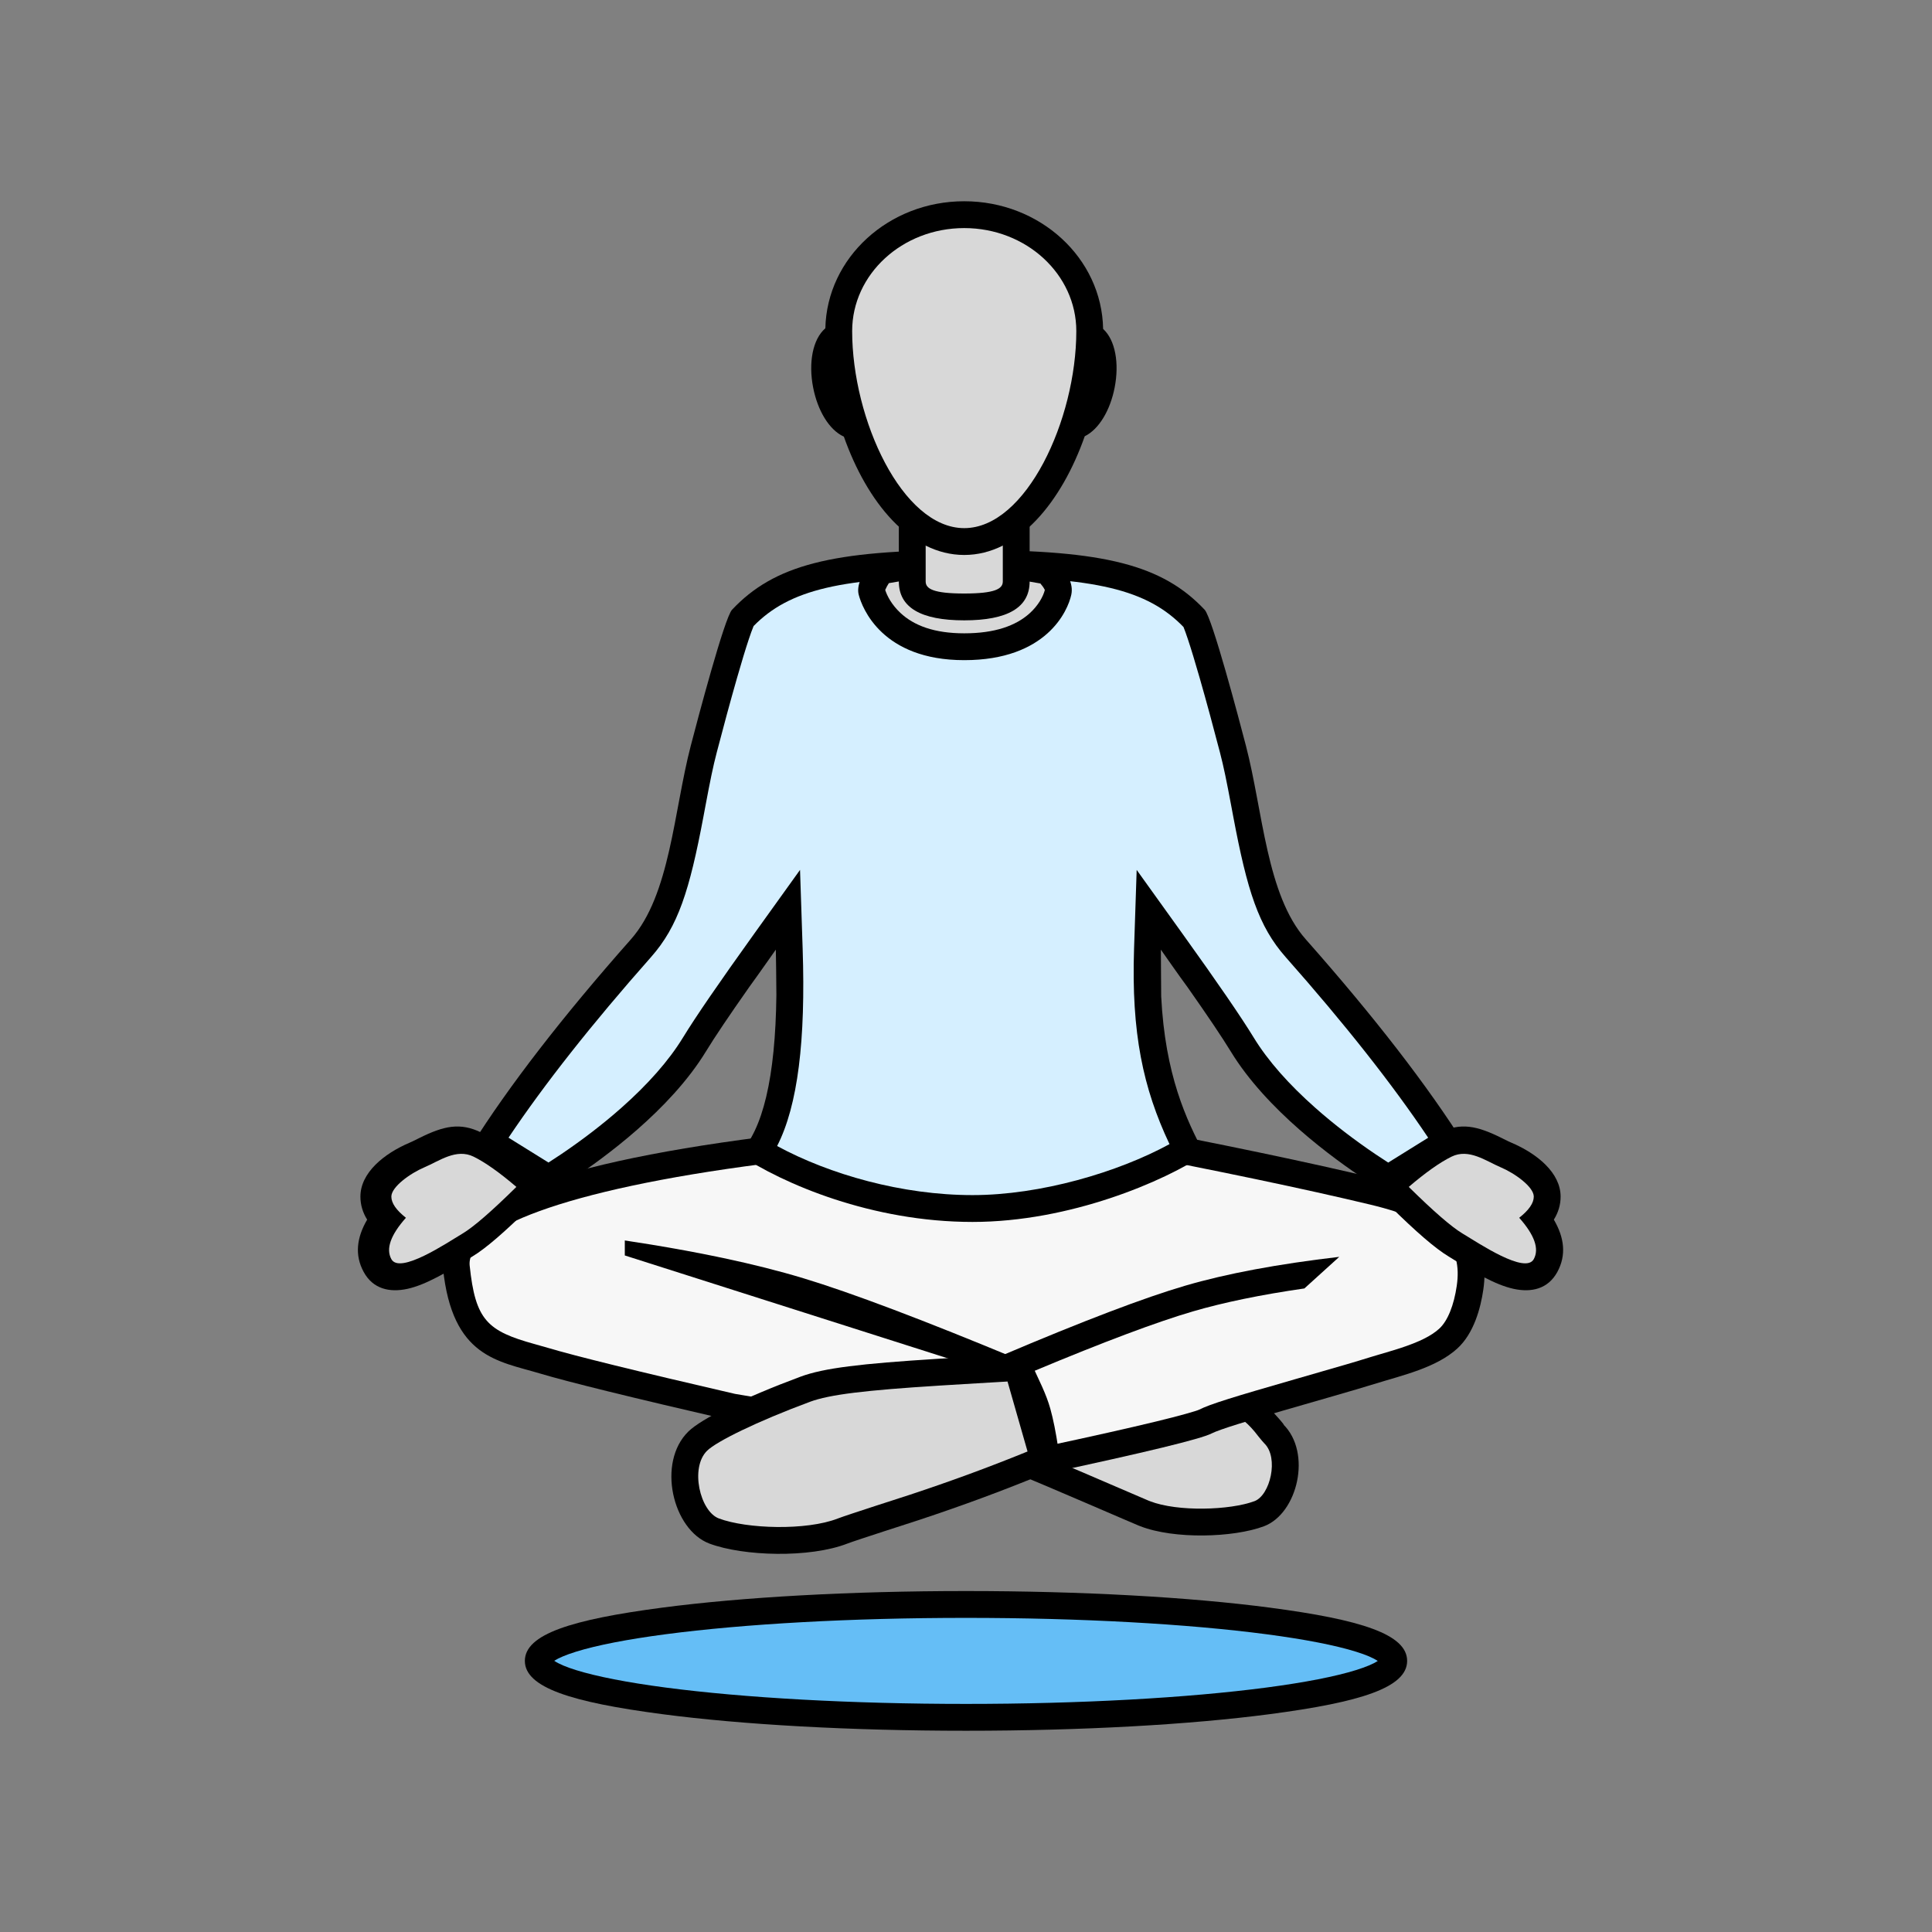 <?xml version="1.0" encoding="UTF-8"?>
<svg width="144px" height="144px" viewBox="0 0 144 144" version="1.1" xmlns="http://www.w3.org/2000/svg" xmlns:xlink="http://www.w3.org/1999/xlink">
    <rect x="0" y="0" width="144" height="144" fill="#808080" stroke="none"/>
    <!-- Generator: Sketch 51 (57462) - http://www.bohemiancoding.com/sketch -->
    <title>icons/lgk</title>
    <desc>Created with Sketch.</desc>
    <defs></defs>
    <g id="icons/lgk" stroke="none" stroke-width="1" fill="none" fill-rule="evenodd">
        <g id="meditating-dude" transform="translate(26, 15)" fill-rule="nonzero">
            <path d="M58.854,98.702 C58.422,98.531 52.959,96.147 48.802,94.421 L46.156,93.322 L65.35,87.842 L65.675,87.979 C66.417,88.292 67.058,88.656 67.616,89.067 C68.532,89.741 70.031,91.539 69.637,91.155 C71.8,93.265 70.722,97.818 68.204,98.76 C65.94,99.607 61.525,99.742 58.99,98.755 C58.922,98.729 58.922,98.729 58.854,98.702 Z" id="Rectangle-15-Copy" fill="#000000"></path>
            <path d="M65.212,89.961 L52.197,93.677 C55.741,95.178 59.275,96.718 59.589,96.842 C59.652,96.867 59.652,96.867 59.716,96.892 C61.766,97.69 65.677,97.57 67.503,96.887 C68.672,96.449 69.335,93.654 68.24,92.586 C68.071,92.42 67.515,91.709 67.501,91.692 C67.182,91.309 66.851,90.987 66.43,90.677 C66.077,90.417 65.675,90.178 65.212,89.961 Z" id="Path" fill="#D8D8D8"></path>
            <path d="M45.641,69.755 L56.76,68.689 C65.057,70.274 71.672,71.659 76.604,72.842 C84.004,74.616 85.008,78.021 84.557,81.125 C84.358,82.496 83.857,84.386 82.613,85.516 C81.042,86.945 78.525,87.506 76.604,88.103 C73.164,89.173 65.5,91.229 64.301,91.843 C63.502,92.252 59.399,93.249 51.992,94.833 L28.383,90.852 C21.043,89.156 16.331,87.996 14.246,87.372 C11.119,86.435 7.71,86.186 7.018,79.538 C6.557,75.106 14.467,71.845 30.749,69.755 L45.641,69.755 Z" id="Path-9" fill="#000000"></path>
            <path d="M9.007,79.331 C9.431,83.398 10.315,84.205 13.862,85.184 C14.334,85.314 14.555,85.376 14.82,85.456 C16.843,86.062 21.512,87.212 28.775,88.89 L51.947,92.797 C55.455,92.045 58.191,91.43 60.152,90.954 C62.009,90.503 63.193,90.163 63.39,90.063 C64.176,89.66 65.967,89.111 70.487,87.81 C70.571,87.786 70.571,87.786 70.654,87.762 C74.317,86.708 74.933,86.529 76.011,86.193 C76.134,86.155 76.134,86.155 76.258,86.118 C76.415,86.07 76.576,86.022 76.795,85.958 C77.064,85.879 77.207,85.837 77.332,85.799 C77.761,85.672 78.08,85.575 78.388,85.474 C79.758,85.025 80.672,84.578 81.268,84.036 C81.91,83.452 82.37,82.272 82.578,80.837 C83,77.93 81.594,76.095 76.138,74.786 C71.295,73.625 64.803,72.265 56.665,70.707 L45.831,71.746 L30.877,71.755 C15.898,73.689 8.728,76.652 9.007,79.331 Z" id="Path" fill="#F7F7F7"></path>
            <path d="M14.884,74.006 L9.114,70.416 C11.941,65.926 15.912,60.79 21.028,55.008 C23.954,51.7 24.216,45.46 25.487,40.579 C25.996,38.624 27.998,31.045 28.562,30.446 C31.698,27.115 36.028,25.997 45.868,25.997 C45.976,25.997 46.083,26.003 46.189,26.015 C46.287,26.005 46.385,26 46.483,26 C56.323,26 60.653,27.118 63.789,30.449 C64.353,31.048 66.355,38.627 66.864,40.582 C68.135,45.463 68.397,51.703 71.323,55.011 C76.439,60.793 80.41,65.929 83.237,70.419 L77.467,74.009 L75.878,73.004 C73.342,71.332 68.396,67.731 65.738,63.376 C65.091,62.317 64.015,60.717 62.51,58.575 C61.928,57.796 60.659,55.969 60.525,55.782 C60.517,56.011 60.548,58.447 60.548,59.262 C60.842,65.12 62.421,68.48 63.789,71.028 C60.802,73.036 53.761,76.076 46.483,76.076 C38.995,76.076 32.372,73.251 29.065,71.028 C30.862,69.25 31.796,65.297 31.867,59.169 C31.867,58.345 31.834,56.008 31.826,55.779 C31.692,55.966 30.457,57.731 29.871,58.53 C28.35,60.693 27.264,62.307 26.613,63.374 C23.955,67.728 19.009,71.329 16.473,73.001 L14.884,74.006 Z" id="Combined-Shape" fill="#000000"></path>
            <path d="M69.825,56.336 C67.81,54.058 66.962,51.399 65.919,45.861 C65.886,45.686 65.856,45.525 65.794,45.192 C65.407,43.129 65.207,42.152 64.929,41.086 C64.471,39.326 63.933,37.33 63.425,35.558 C63.084,34.37 62.784,33.379 62.538,32.642 C62.409,32.254 62.298,31.946 62.211,31.733 C59.524,28.955 55.638,28 46.483,28 C46.463,28 46.362,28.009 46.18,28.026 L45.967,28.003 C36.713,27.997 32.827,28.953 30.17,31.66 C30.053,31.943 29.942,32.251 29.813,32.64 C29.567,33.376 29.267,34.367 28.926,35.555 C28.418,37.327 27.88,39.323 27.422,41.083 C27.144,42.149 26.944,43.126 26.557,45.189 C26.495,45.523 26.465,45.684 26.432,45.858 C25.389,51.396 24.541,54.055 22.526,56.333 C18.111,61.323 14.57,65.813 11.902,69.796 L14.882,71.649 C15.187,71.454 15.505,71.245 15.841,71.018 C17.378,69.978 18.902,68.821 20.319,67.566 C22.269,65.838 23.842,64.074 24.906,62.331 C25.842,60.799 27.601,58.237 30.201,54.613 L33.63,49.836 L33.825,55.713 C34.051,62.518 33.476,67.385 31.922,70.418 C35.836,72.541 41.24,74.076 46.483,74.076 C51.57,74.076 57.33,72.372 61.168,70.277 C59.194,66.103 58.318,61.984 58.526,55.716 L58.721,49.838 L62.15,54.616 C64.75,58.239 66.509,60.802 67.445,62.334 C68.509,64.077 70.082,65.841 72.033,67.569 C73.449,68.824 74.973,69.981 76.51,71.021 C76.846,71.248 77.164,71.457 77.469,71.652 L80.449,69.799 C77.781,65.816 74.24,61.326 69.825,56.336 Z" id="Path" fill="#D5EFFF"></path>
            <path d="M90.074,79.806 C89.375,81.087 88.125,81.35 86.811,81.062 C86.135,80.914 85.406,80.613 84.569,80.176 C84.277,80.024 83.975,79.856 83.657,79.672 C83.17,79.389 81.86,78.583 81.971,78.649 C80.976,78.052 79.555,76.82 77.596,74.89 L76.044,73.36 L77.701,71.944 C79.078,70.768 80.266,69.928 81.303,69.418 C82.876,68.643 84.096,68.911 85.918,69.817 C86.469,70.091 86.464,70.089 86.613,70.152 C88.58,70.984 90.319,72.419 90.319,74.188 C90.319,74.813 90.141,75.38 89.815,75.905 C90.598,77.243 90.759,78.552 90.074,79.806 Z" id="Path-8" fill="#000000"></path>
            <path d="M14.706,79.806 C14.007,81.087 12.757,81.35 11.443,81.062 C10.768,80.914 10.039,80.613 9.201,80.176 C8.909,80.024 8.607,79.856 8.289,79.672 C7.802,79.389 6.492,78.583 6.603,78.649 C5.608,78.052 4.188,76.82 2.229,74.89 L0.676,73.36 L2.334,71.944 C3.71,70.768 4.899,69.928 5.935,69.418 C7.508,68.643 8.729,68.911 10.551,69.817 C11.101,70.091 11.097,70.089 11.245,70.152 C13.213,70.984 14.951,72.419 14.951,74.188 C14.951,74.813 14.773,75.38 14.448,75.905 C15.23,77.243 15.391,78.552 14.706,79.806 Z" id="Path-8-Copy" fill="#000000" transform="translate(7.907, 75.065) scale(-1, 1) translate(-7.907, -75.065) "></path>
            <path d="M79,73.465 C80.85,75.288 82.183,76.444 83,76.934 C84.225,77.669 87.69,79.999 88.319,78.848 C88.738,78.08 88.376,77.053 87.233,75.766 C87.957,75.195 88.319,74.67 88.319,74.188 C88.319,73.465 86.919,72.453 85.833,71.994 C84.747,71.534 83.481,70.575 82.186,71.212 C81.323,71.637 80.261,72.388 79,73.465 Z" id="Path" fill="#D8D8D8"></path>
            <path d="M3,73.465 C4.85,75.288 6.183,76.444 7,76.934 C8.225,77.669 11.69,79.999 12.319,78.848 C12.738,78.08 12.376,77.053 11.233,75.766 C11.957,75.195 12.319,74.67 12.319,74.188 C12.319,73.465 10.919,72.453 9.833,71.994 C8.747,71.534 7.481,70.575 6.186,71.212 C5.323,71.637 4.261,72.388 3,73.465 Z" id="Path" fill="#D8D8D8" transform="translate(7.744, 75.081) scale(-1, 1) translate(-7.744, -75.081) "></path>
            <path d="M51.24,86.363 C51.281,85.811 51.272,85.275 51.225,84.597 C51.21,84.377 51.158,83.778 51.117,83.311 C56.717,83.047 60.923,83.007 63.71,83.187 C66.099,83.341 68.897,83.752 72.101,84.421 L75.348,83.097 C70.856,82.032 67.02,81.396 63.839,81.191 C60.658,80.986 55.767,81.057 49.166,81.407 L48.995,81.875 C49.133,83.943 49.33,85.078 49.246,86.214 C49.188,86.983 49.027,88 48.762,89.264 L50.783,89.364 C51.028,88.158 51.18,87.161 51.24,86.363 Z" id="Rectangle-17" fill="#000000" transform="translate(62.055, 85.22) rotate(-20) translate(-62.055, -85.22) "></path>
            <path d="M26.147,82.807 L20.665,82.584 L19.81,81.043 C20.119,81.029 20.426,81.016 20.729,81.003 L20.665,82.584 L22.413,81.613 L22.044,80.948 C23.494,80.89 24.865,80.843 26.159,80.806 L43.581,81.516 C45.135,81.742 46.778,82.019 48.511,82.345 L48.236,83.1 L50.116,83.784 L50.161,82.666 C50.273,82.688 50.385,82.711 50.498,82.734 L50.116,83.784 L43.396,83.51 C41.006,83.16 38.84,82.931 36.899,82.825 C34.323,82.683 30.736,82.677 26.147,82.807 Z M19.81,81.043 C27.548,80.694 33.281,80.622 37.009,80.828 C40.737,81.033 45.233,81.668 50.498,82.734 L50.116,83.784 L20.665,82.584 L19.81,81.043 Z" id="Rectangle-17-Copy" fill="#000000" transform="translate(35.154, 82.249) scale(-1, 1) rotate(-20) translate(-35.154, -82.249) "></path>
            <path d="M39.108,26.635 C42.24,26.069 44.494,25.787 45.868,25.787 C47.243,25.787 49.462,26.069 52.527,26.635 C53.581,27.621 54.021,28.519 53.848,29.327 C53.587,30.539 51.995,34.204 45.868,34.204 C39.742,34.204 38.258,30.308 38.003,29.327 C37.833,28.673 38.201,27.775 39.108,26.635 Z" id="Rectangle-13-Copy" fill="#000000"></path>
            <path d="M40.002,28.923 C39.979,28.979 39.975,28.975 39.961,28.915 C40.106,29.415 40.478,30.089 41.103,30.675 C42.119,31.628 43.638,32.204 45.868,32.204 C48.137,32.204 49.696,31.647 50.726,30.728 C51.379,30.145 51.767,29.448 51.886,28.935 C51.879,28.974 51.876,28.976 51.852,28.929 C51.793,28.807 51.69,28.659 51.543,28.489 C48.912,28.019 47.003,27.787 45.868,27.787 C44.752,27.787 42.863,28.011 40.251,28.464 C40.137,28.641 40.055,28.795 40.002,28.923 Z" id="Path" fill="#D8D8D8"></path>
            <path d="M40.994,22.033 L50.743,22.033 L50.743,28.343 C50.743,30.272 49.118,31.237 45.868,31.237 C42.619,31.237 40.994,30.272 40.994,28.343 L40.994,22.033 Z" id="Rectangle-13" fill="#000000"></path>
            <path d="M42.994,28.343 C42.994,28.89 43.579,29.237 45.868,29.237 C48.158,29.237 48.743,28.89 48.743,28.343 L48.743,24.033 L42.994,24.033 L42.994,28.343 Z" id="Path" fill="#D8D8D8"></path>
            <path d="M36.897,17.545 C35.799,17.044 34.941,15.602 34.606,13.879 C34.251,12.05 34.561,10.293 35.517,9.469 C35.635,4.204 40.24,0 45.868,0 C51.513,0 56.128,4.228 56.22,9.515 C57.137,10.356 57.43,12.083 57.081,13.879 C56.752,15.571 55.918,16.992 54.85,17.516 C53.133,22.392 49.921,26.364 45.868,26.364 C41.823,26.364 38.616,22.408 36.897,17.545 Z" id="Combined-Shape" fill="#000000"></path>
            <path d="M45.868,24.364 C50.484,24.364 54.222,16.267 54.222,9.676 C54.222,5.454 50.498,2 45.868,2 C41.239,2 37.515,5.454 37.515,9.676 C37.515,16.267 41.253,24.364 45.868,24.364 Z" id="Path" fill="#D8D8D8"></path>
            <path d="M46,114 C37.389,114 29.314,113.549 23.326,112.759 C16.606,111.873 13.12,110.785 13.12,108.793 C13.12,106.802 16.606,105.714 23.326,104.828 C29.314,104.038 37.389,103.587 46,103.587 C54.611,103.587 62.686,104.038 68.674,104.828 C75.394,105.714 78.88,106.802 78.88,108.793 C78.88,110.785 75.394,111.873 68.674,112.759 C62.686,113.549 54.611,114 46,114 Z" id="Oval-9" fill="#000000"></path>
            <path d="M16.923,109.476 C18.461,109.956 20.734,110.4 23.588,110.777 C29.481,111.554 37.471,112 46,112 C54.529,112 62.519,111.554 68.412,110.777 C71.266,110.4 73.539,109.956 75.077,109.476 C75.812,109.247 76.358,109.015 76.691,108.801 C76.358,108.571 75.812,108.34 75.077,108.111 C73.539,107.631 71.266,107.187 68.412,106.81 C62.519,106.033 54.529,105.587 46,105.587 C37.471,105.587 29.481,106.033 23.588,106.81 C20.734,107.187 18.461,107.631 16.923,108.111 C16.188,108.34 15.642,108.571 15.309,108.786 C15.642,109.015 16.188,109.247 16.923,109.476 Z" id="Path" fill="#65BEF6"></path>
            <path d="M42.46,98.304 C42.094,98.425 37.768,99.812 37.167,100.046 C34.343,101.145 29.403,100.994 26.881,100.051 C24.13,99.021 22.942,94.005 25.31,91.694 C26.285,90.742 29.432,89.183 33.67,87.608 C35.399,86.966 38.131,86.641 43.89,86.278 C44.675,86.228 45.509,86.178 46.687,86.108 C47.033,86.088 47.429,86.065 48.196,86.02 C48.825,85.983 49.301,85.954 49.777,85.926 L50.577,85.878 L53,94.351 L52.177,94.693 C48.805,96.093 45.711,97.227 42.46,98.304 Z" id="Path" fill="#000000"></path>
            <path d="M49.095,87.97 C48.857,87.984 48.601,87.999 48.313,88.016 C47.547,88.061 47.151,88.084 46.805,88.105 C45.629,88.174 44.798,88.224 44.016,88.274 C38.491,88.623 35.833,88.938 34.367,89.483 C30.389,90.961 27.414,92.435 26.707,93.125 C25.407,94.393 26.179,97.653 27.582,98.177 C29.665,98.957 34.102,99.093 36.441,98.182 C37.109,97.922 41.537,96.503 41.831,96.406 C44.771,95.432 47.579,94.411 50.587,93.185 L49.095,87.97 Z" id="Rectangle-15" fill="#D8D8D8"></path>
        </g>
    </g>
</svg>